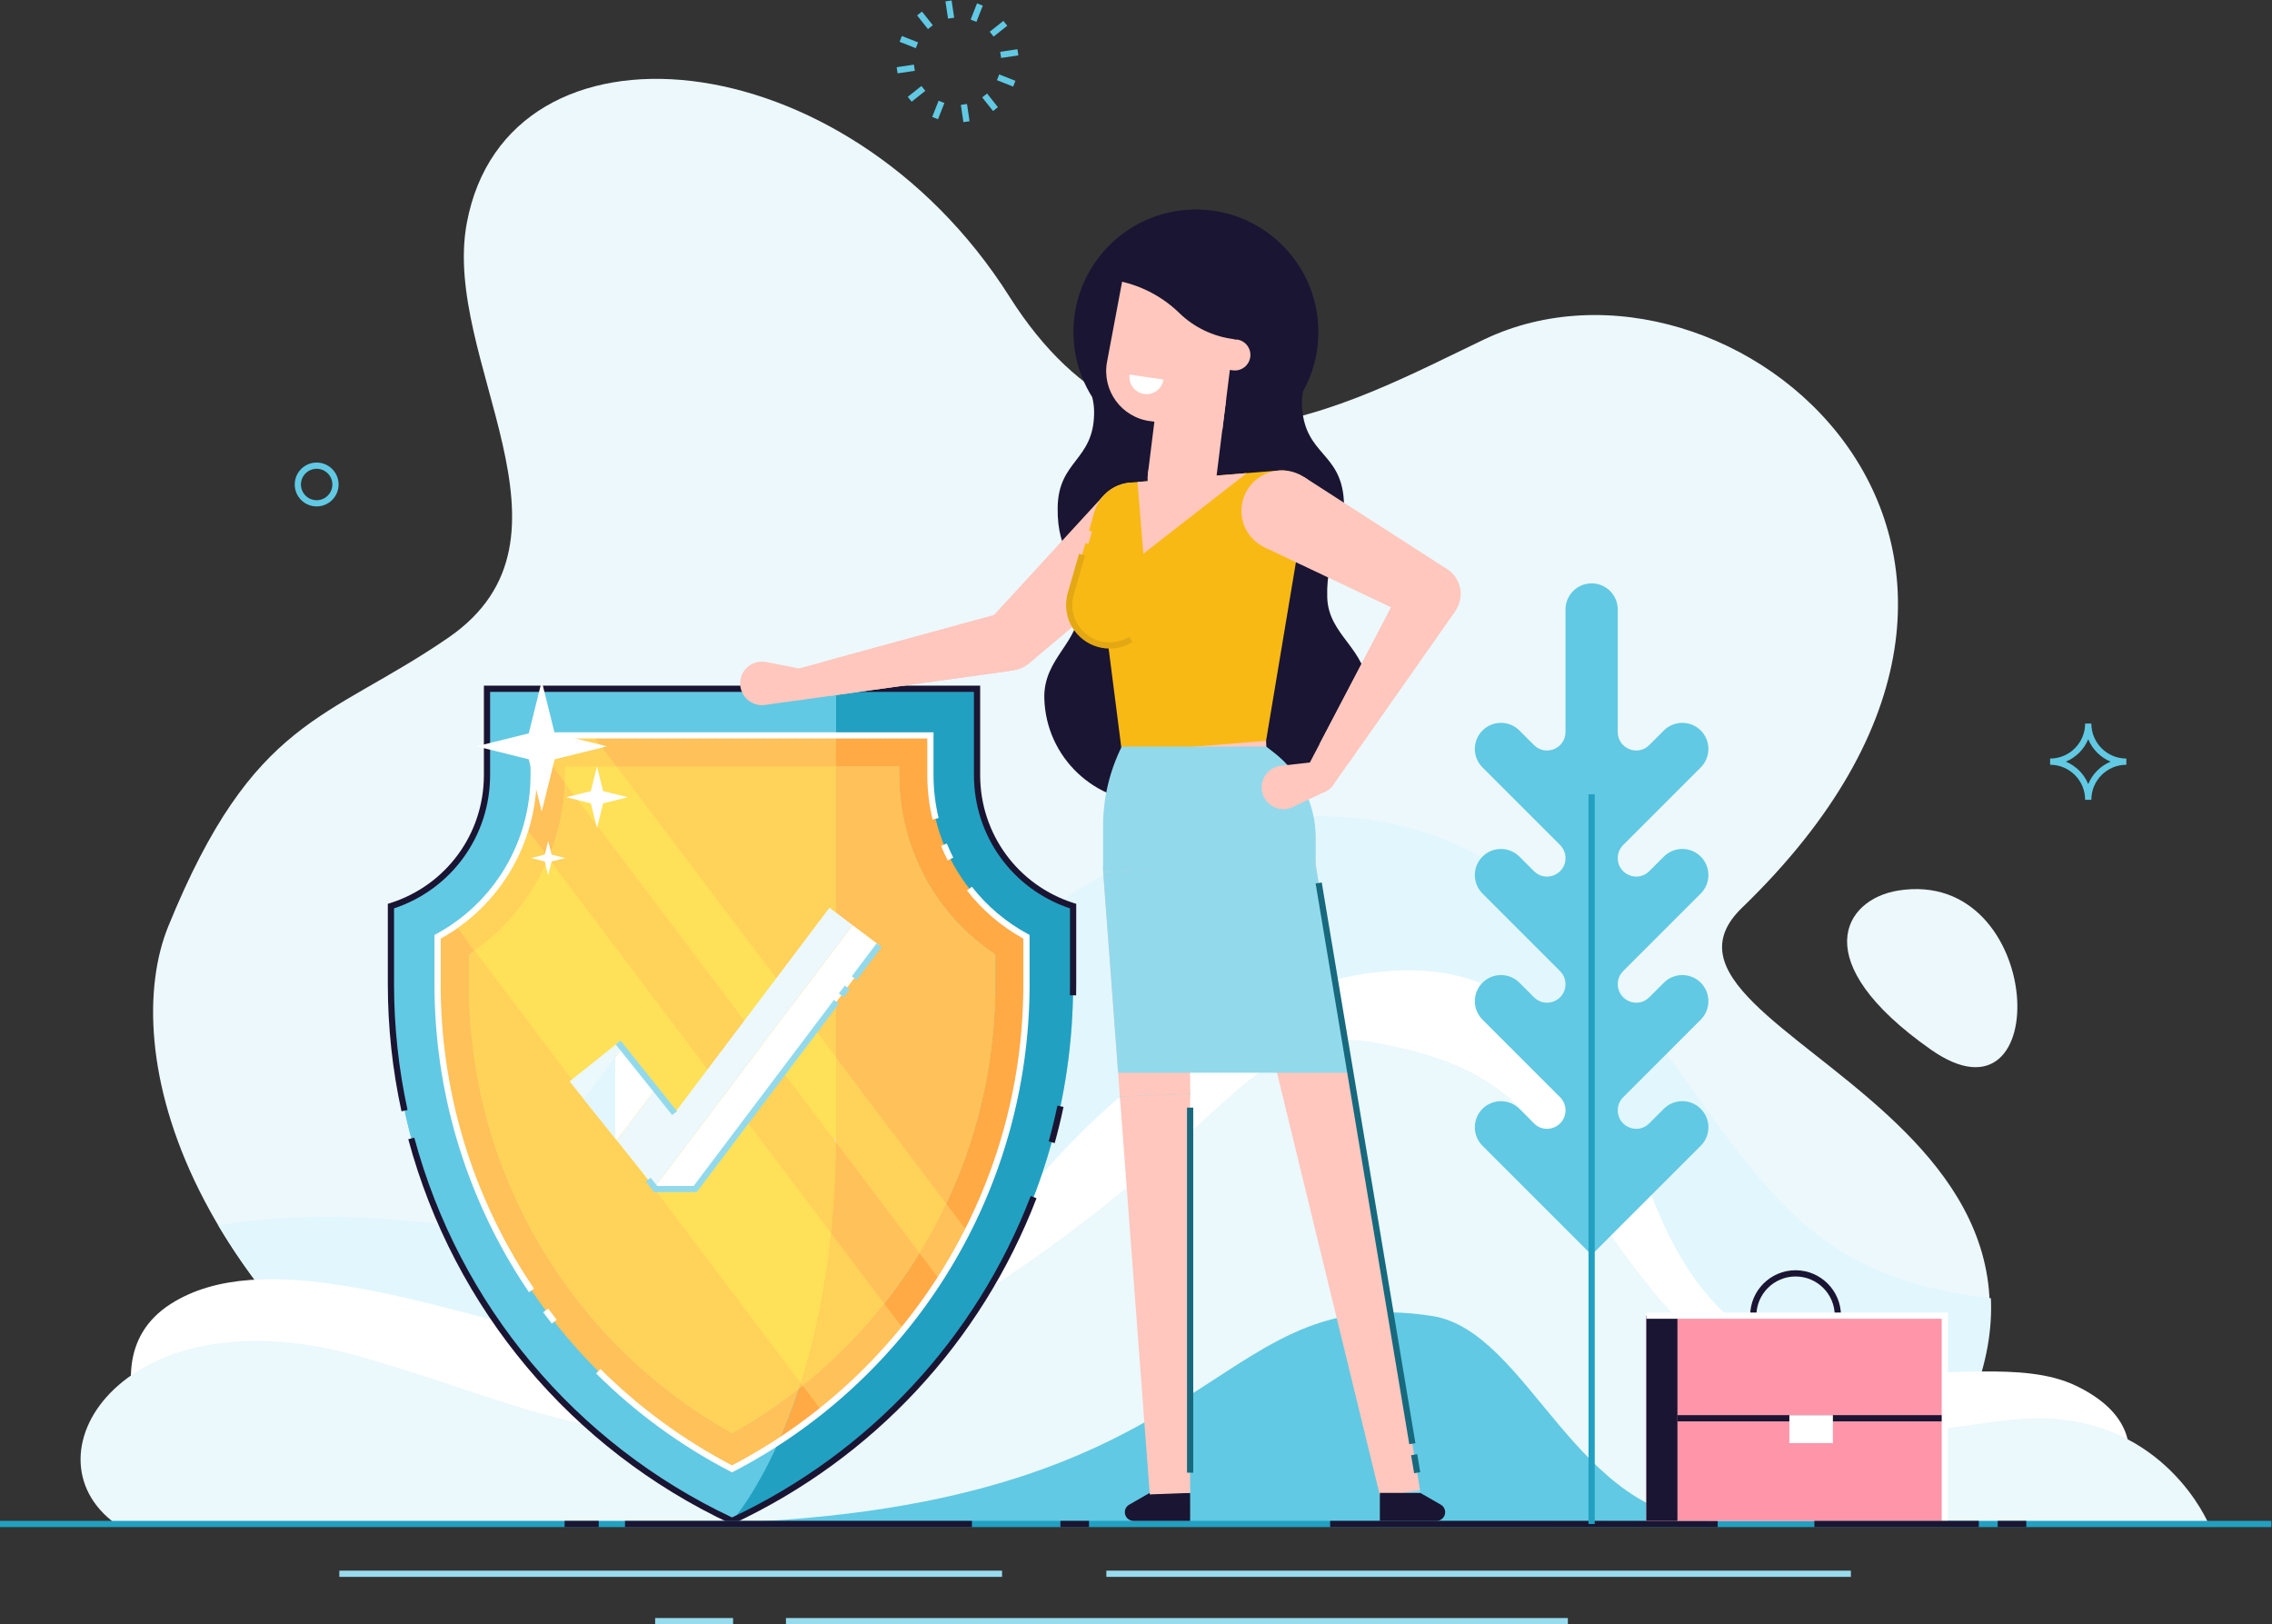 <?xml version="1.0" encoding="UTF-8" standalone="no"?>
<!-- Created with Inkscape (http://www.inkscape.org/) -->

<svg
   version="1.1"
   id="svg2"
   xml:space="preserve"
   width="974.022"
   height="696.317"
   viewBox="0 0 974.022 696.317"
   sodipodi:docname="security-girl.svg"
   inkscape:export-filename="/home/christopher/Documents/Nightly Cinnamon Roll/Clients/Mitec/mitec-new-gatsby-site/Images/PNGs/security-girl.png"
   inkscape:export-xdpi="78.260002"
   inkscape:export-ydpi="78.260002"
   inkscape:version="1.1 (c68e22c387, 2021-05-23)"
   xmlns:inkscape="http://www.inkscape.org/namespaces/inkscape"
   xmlns:sodipodi="http://sodipodi.sourceforge.net/DTD/sodipodi-0.dtd"
   xmlns="http://www.w3.org/2000/svg"
   xmlns:svg="http://www.w3.org/2000/svg"><rect x="0" y="0" width="974.022" height="696.317" fill="#333333" stroke="none"/><defs
     id="defs6" /><sodipodi:namedview
     id="namedview4"
     pagecolor="#ffffff"
     bordercolor="#666666"
     borderopacity="1.0"
     inkscape:pageshadow="2"
     inkscape:pageopacity="0.0"
     inkscape:pagecheckerboard="0"
     showgrid="false"
     inkscape:zoom="0.58898781"
     inkscape:cx="398.14067"
     inkscape:cy="503.406"
     inkscape:window-width="1920"
     inkscape:window-height="1054"
     inkscape:window-x="0"
     inkscape:window-y="0"
     inkscape:window-maximized="1"
     inkscape:current-layer="g10"
     fit-margin-top="0"
     fit-margin-left="0"
     fit-margin-right="0"
     fit-margin-bottom="0" /><g
     id="g8"
     inkscape:groupmode="layer"
     inkscape:label="ink_ext_XXXXXX"
     transform="matrix(1.333,0,0,-1.333,-123.495,774.468)"><g
       id="g10"
       transform="matrix(-0.1,0,0,0.1,915.76,0)"><path
         d="m 2128.44,908.59 h 4361.38 c 1173.33,682.4 1358.96,1532.36 1200.05,1922.36 -274.94,674.78 -510,660 -900,927.71 -468.92,321.88 22.3,894.07 -60,1334.07 -130.5,698.2 -1216.3,598.5 -1744.8,-236.16 -452.62,-714.83 -1081.79,-350.95 -1526.6,-138.49 -790,377.36 -2035,-663.57 -830.02,-1827.44 434.99,-420.15 -1514.88,-696.53 -500.01,-1982.05"
         style="fill:#ecf8fc;fill-opacity:1;fill-rule:nonzero;stroke:none"
         id="path14" /><path
         d="m 2125.98,2945.89 c -474.11,75.31 -506.72,-794.04 -104.55,-511.5 402.17,282.55 280.95,483.48 104.55,511.5"
         style="fill:#ecf8fc;fill-opacity:1;fill-rule:nonzero;stroke:none"
         id="path16" /><path
         d="M 7529.2,1869.04 C 7344.1,1556.24 7022,1221.34 6506.9,918.641 H 2120.6 c -223.5,286.099 -301.4,519.999 -292.4,715.899 669.74,76.92 754.34,432 1279.74,1106 668.99,858.1 1788.16,281.5 1997.36,-131.8 209.3,-413.3 374.7,-954.9 1107,-829.1 526.8,90.5 906.2,155.9 1316.9,89.4"
         style="fill:#e2f6fd;fill-opacity:1;fill-rule:nonzero;stroke:none"
         id="path18" /><path
         d="m 1484.6,908.578 c 0,0 -270,280.962 70,444.562 340,163.6 1016.44,-227.08 1345,562.3 177.59,426.67 375,706.1 670.26,761.81 388.44,73.3 1048.95,-187.41 1564.74,-983.01 515.79,-795.592 1966.67,291.5 2546.67,-77.4 324.89,-206.64 -66.67,-708.262 -66.67,-708.262 h -6130"
         style="fill:#ffffff;fill-opacity:1;fill-rule:nonzero;stroke:none"
         id="path20" /><path
         d="m 1127.94,908.578 c 0,0 140.08,339.812 546.66,339.812 298.37,0 661.15,-192.95 1066.67,217.05 554.82,560.96 430.83,878 1067.46,991.4 413.04,73.58 436.76,-299.22 1378.98,-879.44 942.23,-580.22 1117.33,-352.86 1877.33,-132.41 760,220.45 1103.33,-312.8 793.33,-536.412 H 1127.94"
         style="fill:#ebf8fc;fill-opacity:1;fill-rule:nonzero;stroke:none"
         id="path22" /><path
         d="m 2706.9,918.621 c 455,0 606.42,610.219 918,658.779 749.7,116.84 658.64,-668.822 2474.7,-668.822 1816.06,0 -3392.7,10.043 -3392.7,10.043"
         style="fill:#61c9e3;fill-opacity:1;fill-rule:nonzero;stroke:none"
         id="path24" /><path
         d="m 5182.22,5750.07 -19.78,2.95 8.26,55.49 19.78,-2.95 -8.26,-55.49"
         style="fill:#61c9e3;fill-opacity:1;fill-rule:nonzero;stroke:none"
         id="path26" /><path
         d="m 5132.7,5417.15 -19.79,2.95 8.26,55.49 19.79,-2.95 -8.26,-55.49"
         style="fill:#61c9e3;fill-opacity:1;fill-rule:nonzero;stroke:none"
         id="path28" /><path
         d="m 5090.91,5739.61 -20.59,52.18 18.6,7.35 20.59,-52.18 -18.6,-7.35"
         style="fill:#61c9e3;fill-opacity:1;fill-rule:nonzero;stroke:none"
         id="path30" /><path
         d="m 5214.48,5426.53 -20.6,52.17 18.61,7.35 20.59,-52.18 -18.6,-7.34"
         style="fill:#61c9e3;fill-opacity:1;fill-rule:nonzero;stroke:none"
         id="path32" /><path
         d="m 5035.66,5692.23 -43.92,34.9 12.44,15.66 43.92,-34.9 -12.44,-15.66"
         style="fill:#61c9e3;fill-opacity:1;fill-rule:nonzero;stroke:none"
         id="path34" /><path
         d="m 5299.22,5482.87 -43.93,34.9 12.44,15.66 43.93,-34.89 -12.44,-15.67"
         style="fill:#61c9e3;fill-opacity:1;fill-rule:nonzero;stroke:none"
         id="path36" /><path
         d="m 5011.51,5623.58 -55.49,8.25 2.94,19.79 55.49,-8.26 -2.94,-19.78"
         style="fill:#61c9e3;fill-opacity:1;fill-rule:nonzero;stroke:none"
         id="path38" /><path
         d="m 5344.43,5574.05 -55.49,8.25 2.94,19.79 55.49,-8.26 -2.94,-19.78"
         style="fill:#61c9e3;fill-opacity:1;fill-rule:nonzero;stroke:none"
         id="path40" /><path
         d="m 4972.74,5531.45 -7.34,18.59 52.18,20.6 7.34,-18.6 -52.18,-20.59"
         style="fill:#61c9e3;fill-opacity:1;fill-rule:nonzero;stroke:none"
         id="path42" /><path
         d="m 5285.82,5655.01 -7.35,18.61 52.19,20.59 7.34,-18.59 -52.18,-20.61"
         style="fill:#61c9e3;fill-opacity:1;fill-rule:nonzero;stroke:none"
         id="path44" /><path
         d="m 5037.41,5452.87 -15.66,12.45 34.88,43.92 15.67,-12.44 -34.89,-43.93"
         style="fill:#61c9e3;fill-opacity:1;fill-rule:nonzero;stroke:none"
         id="path46" /><path
         d="m 5246.76,5716.42 -15.66,12.44 34.89,43.93 15.66,-12.45 -34.89,-43.92"
         style="fill:#61c9e3;fill-opacity:1;fill-rule:nonzero;stroke:none"
         id="path48" /><path
         d="m 1443.11,3360.36 c 32.54,-13.46 58.6,-39.52 72.06,-72.06 13.46,32.54 39.52,58.6 72.05,72.06 -32.53,13.45 -58.59,39.51 -72.05,72.05 -13.46,-32.54 -39.52,-58.6 -72.06,-72.05 z m 82.06,-122.57 h -20 c 0,62.07 -50.5,112.57 -112.57,112.57 v 20 c 62.07,0 112.57,50.49 112.57,112.56 h 20 c 0,-62.07 50.5,-112.56 112.57,-112.56 v -20 c -62.07,0 -112.57,-50.5 -112.57,-112.57"
         style="fill:#61c9e3;fill-opacity:1;fill-rule:nonzero;stroke:none"
         id="path50" /><path
         d="m 7212.76,4302.32 c -27.87,0 -50.55,-22.68 -50.55,-50.55 0,-27.87 22.68,-50.55 50.55,-50.55 27.87,0 50.54,22.68 50.54,50.55 0,27.87 -22.67,50.55 -50.54,50.55 z m 0,-121.1 c -38.9,0 -70.55,31.65 -70.55,70.55 0,38.9 31.65,70.55 70.55,70.55 38.9,0 70.54,-31.65 70.54,-70.55 0,-38.9 -31.64,-70.55 -70.54,-70.55"
         style="fill:#61c9e3;fill-opacity:1;fill-rule:nonzero;stroke:none"
         id="path52" /><path
         d="m 6973.86,2895.74 c -183.91,58.04 -308.96,228.63 -308.96,421.48 v 277.58 h -788.01 -788.02 v -277.58 c 0,-192.85 -125.05,-363.44 -308.96,-421.48 v 0 -251.73 c 0,-739.23 427.58,-1411.75 1096.98,-1725.389 v 0 0 c 669.4,313.639 1096.97,986.159 1096.97,1725.389 v 251.73 0"
         style="fill:#98dbed;fill-opacity:1;fill-rule:nonzero;stroke:none"
         id="path54" /><path
         d="m 6973.82,2895.74 v -251.7 c 0,-369.6 -106.91,-722.6 -297.41,-1022.3 -190.6,-299.8 -464.8,-546.3 -799.5,-703.099 0,0 -334.7,371.799 -334.7,1246.799 v 1429.4 h 1122.71 v -277.6 c 0,-192.9 125,-363.5 308.9,-421.5"
         style="fill:#61c9e3;fill-opacity:1;fill-rule:nonzero;stroke:none"
         id="path56" /><path
         d="M 5876.91,918.641 C 5207.51,1232.24 4779.92,1904.74 4779.92,2644.04 v 251.7 c 183.9,58 308.99,228.6 308.99,421.5 v 277.6 h 453.3 v -1429.4 c 0,-875 334.7,-1246.799 334.7,-1246.799"
         style="fill:#22a0c1;fill-opacity:1;fill-rule:nonzero;stroke:none"
         id="path58" /><path
         d="m 6939.94,2235.85 -19.54,4.26 c 28.84,132.28 43.47,268.17 43.47,403.9 v 244.46 c -185.12,61.67 -308.96,233.05 -308.96,428.75 V 3584.8 H 5098.87 v -267.58 c 0,-195.7 -123.85,-367.08 -308.96,-428.75 v -244.46 c 0,-11.67 0.11,-23.32 0.32,-34.95 l -20,-0.37 c -0.21,11.74 -0.32,23.53 -0.32,35.32 v 259.06 l 6.99,2.21 c 180.62,57 301.97,222.55 301.97,411.94 v 287.58 h 1596.04 v -287.58 c 0,-189.39 121.35,-354.94 301.96,-411.94 l 7,-2.21 v -259.06 c 0,-137.16 -14.78,-274.48 -43.93,-408.16"
         style="fill:#1a1532;fill-opacity:1;fill-rule:nonzero;stroke:none"
         id="path60" /><path
         d="m 5876.89,907.57 -4.25,1.989 C 5422.48,1120.48 5076.2,1492.22 4897.58,1956.29 l 18.66,7.19 c 176.2,-457.77 517.25,-824.75 960.65,-1033.82 504.48,237.89 876.81,682.89 1021.87,1221.57 l 19.31,-5.19 c -147,-545.91 -524.95,-996.58 -1036.94,-1236.481 l -4.24,-1.989"
         style="fill:#1a1532;fill-opacity:1;fill-rule:nonzero;stroke:none"
         id="path62" /><path
         d="m 5727.11,1173.14 c -209.4,136.3 -387.8,316.2 -523.2,529.1 -179.2,281.9 -273.99,607.6 -273.99,941.8 v 153 c 188.5,102 308.99,299.3 308.99,520.2 v 127.6 h 303.3 v -100 h -203.3 v -27.6 c 0,-233.9 -117,-449.7 -308.99,-576.7 v -96.5 c 0,-315.2 89.39,-622.3 258.39,-888.2 100.6,-158.2 227.21,-297.8 373.6,-412.9 21.11,-64.2 43.3,-120.7 65.2,-169.8"
         style="fill:#ffaa45;fill-opacity:1;fill-rule:nonzero;stroke:none"
         id="path64" /><path
         d="m 5588.97,1273.22 -0.06,-0.08 c -6,4.8 -12.1,9.7 -18.1,14.6 5.99,-4.92 12.11,-9.68 18.16,-14.52"
         style="fill:#ffaa45;fill-opacity:1;fill-rule:nonzero;stroke:none"
         id="path66" /><path
         d="m 6723.82,2740.54 v -96.5 c 0,-315.2 -89.31,-622.3 -258.41,-888.2 -147.1,-231.4 -349.8,-422.9 -588.5,-556.4 -75.5,42.2 -147.4,90.2 -215,143.5 -146.39,115.1 -273,254.7 -373.6,412.9 -169,265.9 -258.39,573 -258.39,888.2 v 96.5 c 191.99,127 308.99,342.8 308.99,576.7 v 27.6 h 1076.01 v -27.6 c 0,-233.9 116.99,-449.7 308.9,-576.7"
         style="fill:#ffc159;fill-opacity:1;fill-rule:nonzero;stroke:none"
         id="path68" /><path
         d="m 5876.89,1199.43 c -238.69,133.55 -441.44,325.05 -588.54,556.42 -169.08,265.92 -258.44,573.04 -258.44,888.16 v 96.55 c 191.99,127.03 308.96,342.77 308.96,576.66 v 27.58 H 6414.9 v -27.58 c 0,-233.89 116.97,-449.63 308.96,-576.66 v -96.55 c 0,-315.12 -89.36,-622.24 -258.43,-888.16 -147.1,-231.37 -349.86,-422.87 -588.54,-556.42"
         style="fill:#ffc159;fill-opacity:1;fill-rule:nonzero;stroke:none"
         id="path70" /><path
         d="m 6723.82,2740.54 v -96.5 c 0,-315.2 -89.31,-622.3 -258.41,-888.2 -147.1,-231.4 -349.8,-422.9 -588.5,-556.4 -75.5,42.2 -147.4,90.2 -215,143.5 -146.39,115.1 -273,254.7 -373.6,412.9 -169,265.9 -258.39,573 -258.39,888.2 v 96.5 c 191.99,127 308.99,342.8 308.99,576.7 v 27.6 h 1076.01 v -27.6 c 0,-233.9 116.99,-449.7 308.9,-576.7"
         style="fill:#ffc159;fill-opacity:1;fill-rule:nonzero;stroke:none"
         id="path72" /><path
         d="M 5008.38,748.52 H 7139.81 5008.38"
         style="fill:#61c9e3;fill-opacity:1;fill-rule:nonzero;stroke:none"
         id="path74" /><path
         d="M 7139.81,738.52 H 5008.38 v 20 h 2131.43 v -20"
         style="fill:#98dbed;fill-opacity:1;fill-rule:nonzero;stroke:none"
         id="path76" /><path
         d="m 5873.48,596.129 h 250.63 -250.63"
         style="fill:#61c9e3;fill-opacity:1;fill-rule:nonzero;stroke:none"
         id="path78" /><path
         d="m 6124.11,586.129 h -250.63 v 20 h 250.63 v -20"
         style="fill:#98dbed;fill-opacity:1;fill-rule:nonzero;stroke:none"
         id="path80" /><path
         d="M 3188.72,596.129 H 5703.47 3188.72"
         style="fill:#61c9e3;fill-opacity:1;fill-rule:nonzero;stroke:none"
         id="path82" /><path
         d="M 5703.47,586.129 H 3188.72 v 20 h 2514.75 v -20"
         style="fill:#98dbed;fill-opacity:1;fill-rule:nonzero;stroke:none"
         id="path84" /><path
         d="M 2278.52,748.52 H 4673.04 2278.52"
         style="fill:#61c9e3;fill-opacity:1;fill-rule:nonzero;stroke:none"
         id="path86" /><path
         d="M 4673.03,738.52 H 2278.52 v 20 h 2394.51 v -20"
         style="fill:#98dbed;fill-opacity:1;fill-rule:nonzero;stroke:none"
         id="path88" /><path
         d="M 8231.38,898.602 H 926.215 v 20 H 8231.38 v -20"
         style="fill:#22a0c1;fill-opacity:1;fill-rule:nonzero;stroke:none"
         id="path90" /><path
         d="m 1806.31,898.602 h -91.9 v 20 h 91.9 v -20"
         style="fill:#1a1532;fill-opacity:1;fill-rule:nonzero;stroke:none"
         id="path92" /><path
         d="M 6221.07,898.578 H 5105.35 v 20 h 1115.72 v -20"
         style="fill:#1a1532;fill-opacity:1;fill-rule:nonzero;stroke:none"
         id="path94" /><path
         d="m 4820.66,898.602 h -91.89 v 20 h 91.89 v -20"
         style="fill:#1a1532;fill-opacity:1;fill-rule:nonzero;stroke:none"
         id="path96" /><path
         d="M 3953.3,898.59 H 2706.9 v 20 h 1246.4 v -20"
         style="fill:#1a1532;fill-opacity:1;fill-rule:nonzero;stroke:none"
         id="path98" /><path
         d="m 4839.1,2133.58 c -10.58,38.25 -20.1,77.39 -28.28,116.34 l 19.57,4.12 c 8.1,-38.55 17.52,-77.28 27.99,-115.13 l -19.28,-5.33"
         style="fill:#1a1532;fill-opacity:1;fill-rule:nonzero;stroke:none"
         id="path100" /><path
         d="m 6823.82,2797.04 v -153 c 0,-334.2 -94.71,-659.9 -274.01,-941.8 -166.59,-262 -398.2,-474 -672.9,-616.4 -8.6,4.4 -17.1,9 -25.59,13.6 -8.81,4.7 -17.61,9.5 -26.31,14.4 -14.4,8.1 -28.69,16.4 -42.9,24.9 -3.49,2.1 -6.99,4.2 -10.5,6.3 -5.8,3.6 -11.69,7.2 -17.5,10.9 -9.1,5.6 -18.1,11.4 -27,17.2 -21.9,49.1 -44.09,105.6 -65.2,169.8 67.6,-53.3 139.5,-101.3 215,-143.5 238.7,133.5 441.4,325 588.5,556.4 169.1,265.9 258.41,573 258.41,888.2 v 96.5 c -191.91,127 -308.9,342.8 -308.9,576.7 v 27.6 h -872.71 v 100 h 972.71 v -127.6 c 0,-220.9 120.49,-418.2 308.9,-520.2"
         style="fill:#ffc159;fill-opacity:1;fill-rule:nonzero;stroke:none"
         id="path102" /><path
         d="m 6723.82,2740.54 v -96.5 c 0,-315.2 -89.31,-622.3 -258.41,-888.2 -147.1,-231.4 -349.8,-422.9 -588.5,-556.4 -75.5,42.2 -147.4,90.2 -215,143.5 -65.1,197.8 -119.7,469.1 -119.7,822.5 v 1179.4 h 872.71 v -27.6 c 0,-233.9 116.99,-449.7 308.9,-576.7"
         style="fill:#ffd259;fill-opacity:1;fill-rule:nonzero;stroke:none"
         id="path104" /><path
         d="m 6514.92,3444.84 v -19.1 l -99.6,-132.1 c -0.31,7.9 -0.4,15.7 -0.4,23.6 v 27.6 h -166.7 l 75.4,100 h 191.3"
         style="fill:#ffd259;fill-opacity:1;fill-rule:nonzero;stroke:none"
         id="path106" /><path
         d="m 6415.32,3293.64 -872.9,-1157.4 c -0.21,9.7 -0.21,19.4 -0.21,29.2 v 243.3 l 706.01,936.1 h 166.7 v -27.6 c 0,-7.9 0.09,-15.7 0.4,-23.6"
         style="fill:#ffe159;fill-opacity:1;fill-rule:nonzero;stroke:none"
         id="path108" /><path
         d="m 5542.31,2148.64 4.9,-6.1 -4.79,-6.3 c -0.11,4.1 -0.11,8.2 -0.11,12.4"
         style="fill:#ffd4cc;fill-opacity:1;fill-rule:nonzero;stroke:none"
         id="path110" /><path
         d="m 5273.51,1779.64 -64.4,-85.4 c -1.8,2.6 -3.5,5.3 -5.2,8 -15.29,24.1 -30,48.4 -43.99,73.1 -2.5,4.3 -5,8.7 -7.41,13.1 -7.9,14.2 -15.6,28.5 -23.2,42.9 -2.9,5.6 -5.8,11.3 -8.7,17 -0.09,0.3 -0.29,0.5 -0.4,0.8 l 67.5,89.5 c 25.6,-54.3 54.2,-107.4 85.8,-159"
         style="fill:#ffc159;fill-opacity:1;fill-rule:nonzero;stroke:none"
         id="path112" /><path
         d="m 5542.42,2136.24 -268.91,-356.6 c -31.6,51.6 -60.2,104.7 -85.8,159 l 354.5,470.1 v -243.3 c 0,-9.8 0,-19.5 0.21,-29.2"
         style="fill:#ffd259;fill-opacity:1;fill-rule:nonzero;stroke:none"
         id="path114" /><path
         d="m 6765.41,2833.24 c -9.49,-12.57 -18.98,-25.15 -28.47,-37.73 -5.8,-7.69 -21.91,-38.8 -31.23,-41.38 -5.74,-1.59 -31.21,22.23 -36.6,26.63 -13.95,11.37 -27.46,23.28 -40.48,35.71 -28.02,26.75 -53.78,55.88 -76.9,86.96 -22.17,29.79 -41.91,61.38 -59,94.35 -4.98,9.6 -26.37,41.2 -24.51,52.56 0.49,3.05 5.22,6 6.63,8.8 15.47,30.66 44.48,58.96 65.27,86.5 36.88,-125.35 118.13,-237.74 225.29,-312.4"
         style="fill:#ffd259;fill-opacity:1;fill-rule:nonzero;stroke:none"
         id="path116" /><path
         d="m 6551.91,3110.54 c -4.4,11.5 -8.29,23.2 -11.79,35.1 3.59,-11.9 7.5,-23.6 11.79,-35.1"
         style="fill:#ffe159;fill-opacity:1;fill-rule:nonzero;stroke:none"
         id="path118" /><path
         d="M 6705.12,2753.34 5655.81,1361.84 c -41.3,129.7 -77.59,289.6 -97.5,482.1 l 909.91,1206.4 c 49.2,-118.3 130.79,-221.6 236.9,-297"
         style="fill:#ffe159;fill-opacity:1;fill-rule:nonzero;stroke:none"
         id="path120" /><path
         d="m 5649.22,1353.14 c -20.1,-26.66 -40.21,-53.33 -60.31,-80 -79.76,63.8 -153.94,134.5 -221.4,211.21 -7.78,8.85 -42.83,40.48 -41.93,50.95 0.54,6.21 13.74,18.21 17.54,23.24 14.66,19.43 29.33,38.87 43.99,58.3 77.11,-97.36 165.16,-186.06 262.11,-263.7"
         style="fill:#ffc159;fill-opacity:1;fill-rule:nonzero;stroke:none"
         id="path122" /><path
         d="m 5655.81,1361.84 -6.59,-8.7 c -96.91,77.6 -184.81,166.1 -262.11,263.7 l 171.2,227.1 c 19.91,-192.5 56.2,-352.4 97.5,-482.1"
         style="fill:#ffd259;fill-opacity:1;fill-rule:nonzero;stroke:none"
         id="path124" /><path
         d="m 6456.59,1553.2 -15.73,12.36 c 9.28,11.82 18.42,23.77 27.4,35.84 l 16.05,-11.95 c -9.09,-12.21 -18.34,-24.3 -27.72,-36.25"
         style="fill:#ffffff;fill-opacity:1;fill-rule:nonzero;stroke:none"
         id="path126" /><path
         d="m 6530.18,1654.06 -16.56,11.21 c 9.43,13.91 18.77,28.14 27.76,42.29 178.26,280.38 272.49,604.2 272.49,936.45 v 147.15 c -190.74,105.67 -308.96,306.68 -308.96,526.06 V 3434.8 H 5248.87 v -117.58 c 0,-48.28 -5.71,-96.36 -16.96,-142.92 l -19.45,4.71 c 10.89,45.02 16.41,91.51 16.41,138.21 v 137.58 h 1296.04 v -137.58 c 0,-214.03 116.37,-409.97 303.72,-511.34 l 5.24,-2.84 v -159.03 c 0,-336.06 -95.31,-663.59 -275.61,-947.17 -9.1,-14.32 -18.55,-28.71 -28.08,-42.78"
         style="fill:#ffffff;fill-opacity:1;fill-rule:nonzero;stroke:none"
         id="path128" /><path
         d="m 5183.16,3042.65 -17.81,9.1 c 7.52,14.74 14.49,29.97 20.71,45.27 l 18.52,-7.52 c -6.43,-15.83 -13.63,-31.6 -21.42,-46.85"
         style="fill:#ffffff;fill-opacity:1;fill-rule:nonzero;stroke:none"
         id="path130" /><path
         d="m 5876.89,1074.57 -4.61,2.4 c -275.88,143.05 -509.9,357.4 -676.76,619.87 -180.31,283.58 -275.61,611.11 -275.61,947.17 v 159.03 l 5.24,2.84 c 70.4,38.09 131.09,89.3 180.37,152.19 l 15.74,-12.34 c -49.75,-63.5 -110.74,-115.47 -181.35,-154.57 v -147.15 c 0,-332.26 94.22,-656.07 272.48,-936.45 164.05,-258.03 393.74,-469.02 664.5,-610.45 156.19,81.59 298.51,185.83 423.09,309.92 l 14.11,-14.17 c -127.25,-126.74 -272.79,-233.02 -432.6,-315.89 l -4.6,-2.4"
         style="fill:#ffffff;fill-opacity:1;fill-rule:nonzero;stroke:none"
         id="path132" /><path
         d="m 5403.71,2770.24 591.7,-784.5 h 126.89 l 3.8,4.7 -636.79,844.3 -85.6,-64.5"
         style="fill:#ffffff;fill-opacity:1;fill-rule:nonzero;stroke:none"
         id="path134" /><path
         d="m 6123.41,2307.34 124.3,-164.8 4.9,6.1 c 0.1,5.6 0.1,11.2 0.1,16.8 v 243.3 l -23.4,31 -105.9,-132.4"
         style="fill:#ffffff;fill-opacity:1;fill-rule:nonzero;stroke:none"
         id="path136" /><path
         d="m 6229.31,2439.74 23.4,-31 v 40.3 l -9.7,7.8 -13.7,-17.1"
         style="fill:#ecf8fc;fill-opacity:1;fill-rule:nonzero;stroke:none"
         id="path138" /><path
         d="m 5489.31,2834.74 636.79,-844.3 121.61,152.1 -124.3,164.8 -61.8,-77.3 -498.2,660.6 -74.1,-55.9"
         style="fill:#ecf8fc;fill-opacity:1;fill-rule:nonzero;stroke:none"
         id="path140" /><path
         d="m 6252.61,2148.64 100.99,126.3 45.6,57 -146.49,117.1 v -283.6 c 0,-5.6 0,-11.2 -0.1,-16.8"
         style="fill:#ebf8fc;fill-opacity:1;fill-rule:nonzero;stroke:none"
         id="path142" /><path
         d="m 6252.61,2148.64 100.99,126.3 -100.89,133.8 v -243.3 c 0,-5.6 0,-11.2 -0.1,-16.8"
         style="fill:#e2f6fd;fill-opacity:1;fill-rule:nonzero;stroke:none"
         id="path144" /><path
         d="m 5990.42,1975.75 h 136.69 l 27.18,33.94 -15.6,12.5 -21.19,-26.44 h -117.11 l -451.36,598.42 -15.96,-12.05 457.35,-606.37"
         style="fill:#93d9ec;fill-opacity:1;fill-rule:nonzero;stroke:none"
         id="path146" /><path
         d="m 5517.52,2602.74 15.97,12.05 -19.28,25.55 -15.96,-12.06 19.27,-25.54"
         style="fill:#93d9ec;fill-opacity:1;fill-rule:nonzero;stroke:none"
         id="path148" /><path
         d="m 5475.77,2658.09 15.96,12.05 -80.04,106.13 -15.97,-12.05 80.05,-106.13"
         style="fill:#93d9ec;fill-opacity:1;fill-rule:nonzero;stroke:none"
         id="path150" /><path
         d="m 6069.41,2223.79 181.41,226.8 -15.62,12.5 -181.4,-226.8 15.61,-12.5"
         style="fill:#93d9ec;fill-opacity:1;fill-rule:nonzero;stroke:none"
         id="path152" /><path
         d="m 6488.91,3619.51 41.74,-168.13 168.12,-41.73 -168.12,-41.74 -41.74,-168.12 -41.73,168.12 -168.13,41.74 168.13,41.73 41.73,168.13"
         style="fill:#ffffff;fill-opacity:1;fill-rule:nonzero;stroke:none"
         id="path154" /><path
         d="m 6311.17,3344.8 19.67,-79.22 79.21,-19.66 -79.21,-19.67 -19.67,-79.21 -19.66,79.21 -79.22,19.67 79.22,19.66 19.66,79.22"
         style="fill:#ffffff;fill-opacity:1;fill-rule:nonzero;stroke:none"
         id="path156" /><path
         d="m 6468.1,3105.47 10.97,-44.16 44.16,-10.97 -44.16,-10.96 -10.97,-44.17 -10.96,44.17 -44.17,10.96 44.17,10.97 10.96,44.16"
         style="fill:#ffffff;fill-opacity:1;fill-rule:nonzero;stroke:none"
         id="path158" /><path
         d="m 6415.32,898.602 h -109.71 v 20 h 109.71 v -20"
         style="fill:#1a1532;fill-opacity:1;fill-rule:nonzero;stroke:none"
         id="path160" /><path
         d="m 3463.3,3054.98 v 0 c -32.79,32.78 -85.94,32.77 -118.73,-0.01 l -46.84,-46.82 c -37.43,-37.43 -101.42,-10.92 -101.42,42.01 v 0 c 0,15.76 6.26,30.87 17.4,42.02 l 249.61,249.6 c 32.8,32.8 32.79,85.98 -0.02,118.78 v 0 c -32.79,32.77 -85.94,32.77 -118.73,-0.01 l -46.84,-46.83 c -37.43,-37.42 -101.42,-10.91 -101.42,42.02 v 394.05 c 0,46.38 -37.6,83.97 -83.97,83.97 v 0 c -46.38,0 -83.98,-37.59 -83.98,-83.97 v -394.04 c 0,-52.93 -64,-79.45 -101.43,-42.02 l -46.83,46.82 c -32.78,32.78 -85.94,32.78 -118.73,0.01 v 0 c -32.81,-32.8 -32.82,-85.98 -0.02,-118.78 l 249.61,-249.6 c 11.14,-11.15 17.4,-26.26 17.4,-42.02 v 0 c 0,-52.93 -63.99,-79.44 -101.42,-42.01 l -46.84,46.82 c -32.78,32.78 -85.94,32.79 -118.73,0.01 v 0 c -32.81,-32.79 -32.82,-85.97 -0.02,-118.77 l 249.61,-249.61 c 11.14,-11.14 17.4,-26.25 17.4,-42.01 v 0 c 0,-52.93 -63.99,-79.44 -101.42,-42.02 l -46.84,46.82 c -32.78,32.79 -85.94,32.79 -118.73,0.01 v 0 c -32.81,-32.79 -32.82,-85.97 -0.02,-118.77 l 249.61,-249.61 c 11.14,-11.14 17.4,-26.25 17.4,-42.01 v 0 c 0,-52.93 -63.99,-79.44 -101.42,-42.02 l -46.84,46.83 c -32.78,32.78 -85.94,32.78 -118.73,0.01 v 0 c -32.81,-32.8 -32.82,-85.98 -0.02,-118.78 l 350.99,-350.98 350.98,350.98 c 32.8,32.8 32.79,85.98 -0.02,118.78 v 0 c -32.79,32.77 -85.94,32.77 -118.73,-0.01 l -46.84,-46.83 c -37.43,-37.42 -101.42,-10.91 -101.42,42.02 v 0 c 0,15.76 6.26,30.87 17.4,42.01 l 249.61,249.61 c 32.8,32.8 32.79,85.98 -0.02,118.77 v 0 c -32.79,32.78 -85.94,32.78 -118.73,-0.01 l -46.84,-46.82 c -37.43,-37.42 -101.42,-10.91 -101.42,42.02 v 0 c 0,15.76 6.26,30.87 17.4,42.01 l 249.61,249.61 c 32.8,32.8 32.79,85.98 -0.02,118.77"
         style="fill:#61c9e3;fill-opacity:1;fill-rule:nonzero;stroke:none"
         id="path162" /><path
         d="m 3122.34,908.59 h -20 v 2346.76 h 20 V 908.59"
         style="fill:#22a0c1;fill-opacity:1;fill-rule:nonzero;stroke:none"
         id="path164" /><path
         d="m 2456.4,1704.64 c -69.5,0 -126.03,-56.53 -126.03,-126.02 0,-69.49 56.53,-126.03 126.03,-126.03 69.49,0 126.02,56.54 126.02,126.03 0,69.49 -56.53,126.02 -126.02,126.02 z m 0,-272.05 c -80.52,0 -146.03,65.51 -146.03,146.03 0,80.52 65.51,146.02 146.03,146.02 80.51,0 146.02,-65.5 146.02,-146.02 0,-80.52 -65.51,-146.03 -146.02,-146.03"
         style="fill:#1a1532;fill-opacity:1;fill-rule:nonzero;stroke:none"
         id="path166" /><path
         d="M 2936.4,918.621 H 1976.39 V 1578.62 H 2936.4 V 918.621"
         style="fill:#ff95a9;fill-opacity:1;fill-rule:nonzero;stroke:none"
         id="path168" /><path
         d="m 2936.4,918.621 h -100 v 659.999 h 100 V 918.621"
         style="fill:#1a1532;fill-opacity:1;fill-rule:nonzero;stroke:none"
         id="path170" /><path
         d="m 2836.4,1238.62 h -860.01 v 20 h 860.01 v -20"
         style="fill:#1a1532;fill-opacity:1;fill-rule:nonzero;stroke:none"
         id="path172" /><path
         d="m 2476.4,1168.62 h -140 v 90 h 140 v -90"
         style="fill:#ffffff;fill-opacity:1;fill-rule:nonzero;stroke:none"
         id="path174" /><path
         d="m 1986.39,918.621 h -20 v 669.999 h 970.01 v -20 H 1986.39 V 918.621"
         style="fill:#ffffff;fill-opacity:1;fill-rule:nonzero;stroke:none"
         id="path176" /><path
         d="M 2395.88,908.59 H 1867.1 2395.88"
         style="fill:#ecf8fc;fill-opacity:1;fill-rule:nonzero;stroke:none"
         id="path178" /><path
         d="M 2395.88,898.602 H 1867.1 v 20 h 528.78 v -20"
         style="fill:#1a1532;fill-opacity:1;fill-rule:nonzero;stroke:none"
         id="path180" /><path
         d="m 3897.49,3743.99 c 31.73,42.05 63.44,83.07 65.18,145.16 4.29,153 -63.76,160.82 -53.34,313.65 10.42,152.83 123.76,143.63 134.18,296.46 1.35,19.73 0.02,37.14 -3.29,52.69 -11.36,20.42 -20.87,41.93 -28.42,64.29 -1.36,3.9 -2.61,7.91 -3.75,11.8 -12.07,39.65 -17.93,81.84 -16.71,125.42 6.1,217.36 187.32,388.69 404.67,382.59 217.48,-6.1 388.8,-187.31 382.7,-404.67 -1.22,-43.58 -9.43,-85.38 -23.7,-124.29 -1.36,-3.82 -2.82,-7.53 -4.29,-11.35 -0.12,-0.11 -0.12,-0.11 -0.12,-0.11 -8.8,-22.02 -19.61,-43.07 -32.1,-62.93 -4.06,-15.34 -6.36,-32.54 -6.12,-52.2 1.84,-153.18 115.4,-150.34 117.24,-303.51 1.84,-153.18 -66.54,-157.17 -70.84,-310.17 -1.74,-62.09 27.62,-104.82 57.06,-148.59 29.22,-43.87 58.51,-88.77 56.66,-154.82 -5.32,-189.55 -163.19,-338.82 -352.74,-333.5 l -354.14,9.93 c -189.55,5.32 -338.69,163.2 -333.38,352.74 1.85,66.06 33.62,109.25 65.25,151.41"
         style="fill:#1a1532;fill-opacity:1;fill-rule:nonzero;stroke:none"
         id="path182" /><path
         d="m 5708.64,3601.93 c 3.8,27.35 -15.29,52.61 -42.64,56.41 -27.35,3.8 -52.6,-15.29 -56.41,-42.64 -3.8,-27.35 15.29,-52.6 42.64,-56.41 27.36,-3.8 52.61,15.29 56.41,42.64"
         style="fill:#ffc7bd;fill-opacity:1;fill-rule:nonzero;stroke:none"
         id="path184" /><path
         d="m 5767.35,3680.83 v -0.07 c 7.4,1.44 15.13,1.77 23.02,0.68 38.29,-5.32 65.02,-40.68 59.69,-78.97 -5.32,-38.3 -40.67,-65.02 -78.97,-59.7 l -118.86,16.52 -2.67,98.62 117.79,22.92"
         style="fill:#ffc7bd;fill-opacity:1;fill-rule:nonzero;stroke:none"
         id="path186" /><path
         d="m 5077.26,3734.59 c -7.18,-51.68 -54.89,-87.74 -106.57,-80.56 -51.67,7.18 -87.74,54.9 -80.56,106.57 7.19,51.67 54.9,87.74 106.57,80.56 51.68,-7.18 87.75,-54.9 80.56,-106.57"
         style="fill:#ffc7bd;fill-opacity:1;fill-rule:nonzero;stroke:none"
         id="path188" /><path
         d="m 4682.26,4215.65 371.11,-404.25 -130.44,-136.13 -420.19,353.04 179.52,187.34"
         style="fill:#ffc7bd;fill-opacity:1;fill-rule:nonzero;stroke:none"
         id="path190" /><path
         d="m 5008.76,3838.68 663.62,-181.65 -20.15,-97.74 -681.54,94.74 38.07,184.65"
         style="fill:#ffc7bd;fill-opacity:1;fill-rule:nonzero;stroke:none"
         id="path192" /><path
         d="m 4486.84,4211.47 c -46.19,-54.97 -39.07,-136.97 15.9,-183.16 54.97,-46.19 136.98,-39.06 183.16,15.91 46.19,54.97 39.07,136.97 -15.9,183.15 -54.97,46.19 -136.98,39.07 -183.16,-15.9"
         style="fill:#ffc7bd;fill-opacity:1;fill-rule:nonzero;stroke:none"
         id="path194" /><path
         d="m 5582.62,3681.62 -22.6,-109.53 -589.33,81.92 38.09,184.71 573.84,-157.1"
         style="fill:#ffc7bd;fill-opacity:1;fill-rule:nonzero;stroke:none"
         id="path196" /><path
         d="m 4622.85,3389.71 c -10.38,-127.99 -122.55,-223.33 -250.55,-212.95 -127.99,10.38 -223.33,122.55 -212.95,250.55 10.39,127.99 122.56,223.33 250.55,212.95 127.99,-10.39 223.33,-122.56 212.95,-250.55"
         style="fill:#ffc7bd;fill-opacity:1;fill-rule:nonzero;stroke:none"
         id="path198" /><path
         d="m 3793.4,1008.62 c 0,-35.901 -29.1,-64.999 -65,-64.999 -35.9,0 -65,29.098 -65,64.999 0,35.9 29.1,65 65,65 35.9,0 65,-29.1 65,-65"
         style="fill:#93d9ec;fill-opacity:1;fill-rule:nonzero;stroke:none"
         id="path200" /><path
         d="m 4403.57,1008.62 c 0,-35.901 29.1,-64.999 65,-64.999 35.9,0 65,29.098 65,64.999 0,35.9 -29.1,65 -65,65 -35.9,0 -65,-29.1 -65,-65"
         style="fill:#93d9ec;fill-opacity:1;fill-rule:nonzero;stroke:none"
         id="path202" /><path
         d="m 4715.19,4111.82 -92.34,-722.11 -463.49,37.6 -129.8,776.73 c -8.58,51.39 33.45,97.14 85.38,92.93 l 481.81,-39.09 c 73.92,-5.99 127.85,-72.5 118.44,-146.06"
         style="fill:#f9b915;fill-opacity:1;fill-rule:nonzero;stroke:none"
         id="path204" /><path
         d="m 4623.62,3408.69 v 0 H 4158.6 l -25.06,-19.47 c -84.42,-65.6 -133.81,-166.52 -133.81,-273.43 v -100.01 c 0,-77.32 62.68,-140 140,-140 h 403.85 c 77.32,0 140,62.68 140,140 v 136.95 c 0,88.8 -20.52,176.4 -59.96,255.96"
         style="fill:#93d9ec;fill-opacity:1;fill-rule:nonzero;stroke:none"
         id="path206" /><path
         d="m 4792.09,3853.58 c 1.31,16.15 -0.53,31.79 -4.77,46.48 l 0.15,0.04 -76.21,264.22 -249.89,-72.03 76.2,-264.21 0.14,0.04 c 14.55,-50.43 58.88,-89.11 114.29,-93.61 71.57,-5.8 134.28,47.5 140.09,119.07"
         style="fill:#f9b915;fill-opacity:1;fill-rule:nonzero;stroke:none"
         id="path208" /><path
         d="m 4730.74,4060.7 -11.39,39.48 19.22,5.55 11.39,-39.49 -19.22,-5.54"
         style="fill:#ffc7bd;fill-opacity:1;fill-rule:nonzero;stroke:none"
         id="path210" /><path
         d="m 4662.61,3724.09 c -3.78,0 -7.58,0.15 -11.41,0.45 -22.35,1.82 -43.3,8.7 -62.24,20.44 l 10.53,17 c 16.23,-10.06 34.17,-15.95 53.32,-17.49 65.95,-5.48 123.96,43.95 129.32,109.9 1.15,14.31 -0.34,28.74 -4.42,42.9 l -2.82,9.8 0.14,0.04 -33.48,116.1 19.21,5.54 39.15,-135.7 -0.5,-0.14 c 2.84,-13.3 3.73,-26.76 2.65,-40.15 -5.93,-73.12 -67.34,-128.69 -139.45,-128.69"
         style="fill:#e3a813;fill-opacity:1;fill-rule:nonzero;stroke:none"
         id="path212" /><path
         d="m 3991.01,4111.37 c 30.76,-64.87 108.29,-92.53 173.16,-61.77 64.88,30.75 92.54,108.28 61.78,173.15 -30.76,64.88 -108.28,92.54 -173.16,61.78 -64.87,-30.75 -92.53,-108.28 -61.78,-173.16"
         style="fill:#ffc7bd;fill-opacity:1;fill-rule:nonzero;stroke:none"
         id="path214" /><path
         d="m 4037.96,4276.29 -461.4,-297.07 91.7,-164.72 495.91,235.1 -126.21,226.69"
         style="fill:#ffc7bd;fill-opacity:1;fill-rule:nonzero;stroke:none"
         id="path216" /><path
         d="m 4403.57,3015.81 c 0,-77.32 62.68,-140 140,-140 77.32,0 140,62.68 140,140 0,77.32 -62.68,140 -140,140 -77.32,0 -140,-62.68 -140,-140"
         style="fill:#93d9ec;fill-opacity:1;fill-rule:nonzero;stroke:none"
         id="path218" /><path
         d="m 3999.73,3015.81 c 0,-77.32 62.68,-140 140,-140 77.32,0 140,62.68 140,140 0,77.32 -62.68,140 -140,140 -77.32,0 -140,-62.68 -140,-140"
         style="fill:#93d9ec;fill-opacity:1;fill-rule:nonzero;stroke:none"
         id="path220" /><path
         d="m 4533.57,1008.62 h -130 v -89.999 h 182.14 c 15.39,0 27.87,12.481 27.87,27.867 v 0 c 0,9.973 -5.33,19.192 -13.98,24.16 l -66.03,37.972"
         style="fill:#1a1532;fill-opacity:1;fill-rule:nonzero;stroke:none"
         id="path222" /><path
         d="m 4403.57,2291.9 c 0,-62.47 50.64,-113.1 113.1,-113.1 62.46,0 113.1,50.63 113.1,113.1 0,62.46 -50.64,113.1 -113.1,113.1 -62.46,0 -113.1,-50.64 -113.1,-113.1"
         style="fill:#93d9ec;fill-opacity:1;fill-rule:nonzero;stroke:none"
         id="path224" /><path
         d="m 4403.58,3015.81 -0.01,-723.91 225.88,-8.52 53.74,721.89 -279.61,10.54"
         style="fill:#ffc7bd;fill-opacity:1;fill-rule:nonzero;stroke:none"
         id="path226" /><path
         d="m 4321.28,4257.77 218.3,27.22 -33.51,268.81 -218.31,-27.22 33.52,-268.81"
         style="fill:#ffc7bd;fill-opacity:1;fill-rule:nonzero;stroke:none"
         id="path228" /><path
         d="m 4321.28,4257.77 c 7.51,-60.29 62.48,-103.07 122.76,-95.55 60.28,7.52 103.06,62.48 95.54,122.77 -7.51,60.28 -62.48,103.06 -122.76,95.54 -60.29,-7.52 -103.06,-62.48 -95.54,-122.76"
         style="fill:#ffc7bd;fill-opacity:1;fill-rule:nonzero;stroke:none"
         id="path230" /><path
         d="m 4265.91,4618.85 49.61,6.19 -12.37,99.23 -49.62,-6.19 c -27.4,-3.41 -46.84,-28.4 -43.43,-55.8 v 0 c 3.42,-27.4 28.4,-46.84 55.81,-43.43"
         style="fill:#ffc7bd;fill-opacity:1;fill-rule:nonzero;stroke:none"
         id="path232" /><path
         d="m 4612.85,4954.47 -372.92,-46.49 60.03,-481.39 231.6,28.88 c 92.73,11.56 156.5,98.93 139.23,190.77 l -57.94,308.23"
         style="fill:#ffc7bd;fill-opacity:1;fill-rule:nonzero;stroke:none"
         id="path234" /><path
         d="m 4263.46,4719.32 -9.93,-1.24 -35.74,286.63 295.39,36.83 c 78,9.73 149.12,-45.62 158.85,-123.63 l 0.7,-5.62 -9.93,-1.23 c -84.5,-10.54 -163.25,-48.35 -224.31,-107.7 v 0 c -47.64,-46.31 -109.1,-75.82 -175.03,-84.04 v 0"
         style="fill:#1a1532;fill-opacity:1;fill-rule:nonzero;stroke:none"
         id="path236" /><path
         d="m 4554.04,4029.25 18.7,230.58 -351.55,28.52 z"
         style="fill:#ffc7bd;fill-opacity:1;fill-rule:nonzero;stroke:none"
         id="path238" /><path
         d="m 4629.45,2283.31 -96.06,-1279.63 -129.82,4.94 V 2291.9 l 225.88,-8.59"
         style="fill:#ffc7bd;fill-opacity:1;fill-rule:nonzero;stroke:none"
         id="path240" /><path
         d="m 4036.17,3305.36 c -3.09,-27.44 -27.84,-47.18 -55.28,-44.08 -27.44,3.09 -47.18,27.85 -44.09,55.29 3.1,27.44 27.85,47.17 55.29,44.08 27.44,-3.1 47.18,-27.85 44.08,-55.29"
         style="fill:#ffc7bd;fill-opacity:1;fill-rule:nonzero;stroke:none"
         id="path242" /><path
         d="m 4095.65,3208.08 c -7.91,0.89 -15.32,3.13 -22.13,6.36 l -0.02,-0.07 -108.44,51.4 27.03,94.88 119.25,-13.45 c 38.41,-4.33 66.04,-38.98 61.71,-77.4 -4.33,-38.42 -38.98,-66.05 -77.4,-61.72"
         style="fill:#ffc7bd;fill-opacity:1;fill-rule:nonzero;stroke:none"
         id="path244" /><path
         d="m 3671.63,3816.18 c 46.22,24.21 64.06,81.29 39.85,127.51 -24.21,46.21 -81.3,64.05 -127.52,39.84 -46.21,-24.21 -64.05,-81.3 -39.84,-127.51 24.21,-46.22 81.3,-64.05 127.51,-39.84"
         style="fill:#ffc7bd;fill-opacity:1;fill-rule:nonzero;stroke:none"
         id="path246" /><path
         d="m 3550.52,3845.51 395.07,-563.31 85.19,51.96 -319.3,609.53 -160.96,-98.18"
         style="fill:#ffc7bd;fill-opacity:1;fill-rule:nonzero;stroke:none"
         id="path248" /><path
         d="m 3892.12,3358.41 95.47,58.25 -276.1,527.06 -161.01,-98.23 341.64,-487.08"
         style="fill:#ffc7bd;fill-opacity:1;fill-rule:nonzero;stroke:none"
         id="path250" /><path
         d="m 4001.65,3039.04 -337.36,-2019.63 127.27,-26.219 484.2,1989.389 -274.11,56.46"
         style="fill:#ffc7bd;fill-opacity:1;fill-rule:nonzero;stroke:none"
         id="path252" /><path
         d="m 3663.4,1008.62 h 130 v -89.999 h -182.14 c -15.39,0 -27.87,12.481 -27.87,27.867 v 0 c 0,9.973 5.33,19.192 13.98,24.16 l 66.03,37.972"
         style="fill:#1a1532;fill-opacity:1;fill-rule:nonzero;stroke:none"
         id="path254" /><path
         d="m 4598.27,4605.23 c 4.38,-30.06 -16.43,-57.98 -46.49,-62.36 -30.06,-4.39 -57.98,16.43 -62.37,46.48 l 108.86,15.88"
         style="fill:#ffffff;fill-opacity:1;fill-rule:nonzero;stroke:none"
         id="path256" /><path
         d="m 3683.21,1071.97 -19.73,3.3 9.66,57.78 19.72,-3.3 -9.65,-57.78"
         style="fill:#17697e;fill-opacity:1;fill-rule:nonzero;stroke:none"
         id="path258" /><path
         d="m 4413.58,2519.65 h -20 v 64.67 h 20 v -64.67"
         style="fill:#17697e;fill-opacity:1;fill-rule:nonzero;stroke:none"
         id="path260" /><path
         d="m 3888.2,2359.89 h 746.95 l 48.04,645.38 -681.54,33.77 -113.45,-679.15"
         style="fill:#93d9ec;fill-opacity:1;fill-rule:nonzero;stroke:none"
         id="path266" /><path
         d="m 3698.77,1165.13 -19.72,3.3 301.24,1803.47 19.73,-3.3 -301.25,-1803.47"
         style="fill:#17697e;fill-opacity:1;fill-rule:nonzero;stroke:none"
         id="path268" /><path
         d="m 4413.58,1073.62 h -20 v 1174.03 h 20 V 1073.62"
         style="fill:#17697e;fill-opacity:1;fill-rule:nonzero;stroke:none"
         id="path270" /></g></g></svg>
